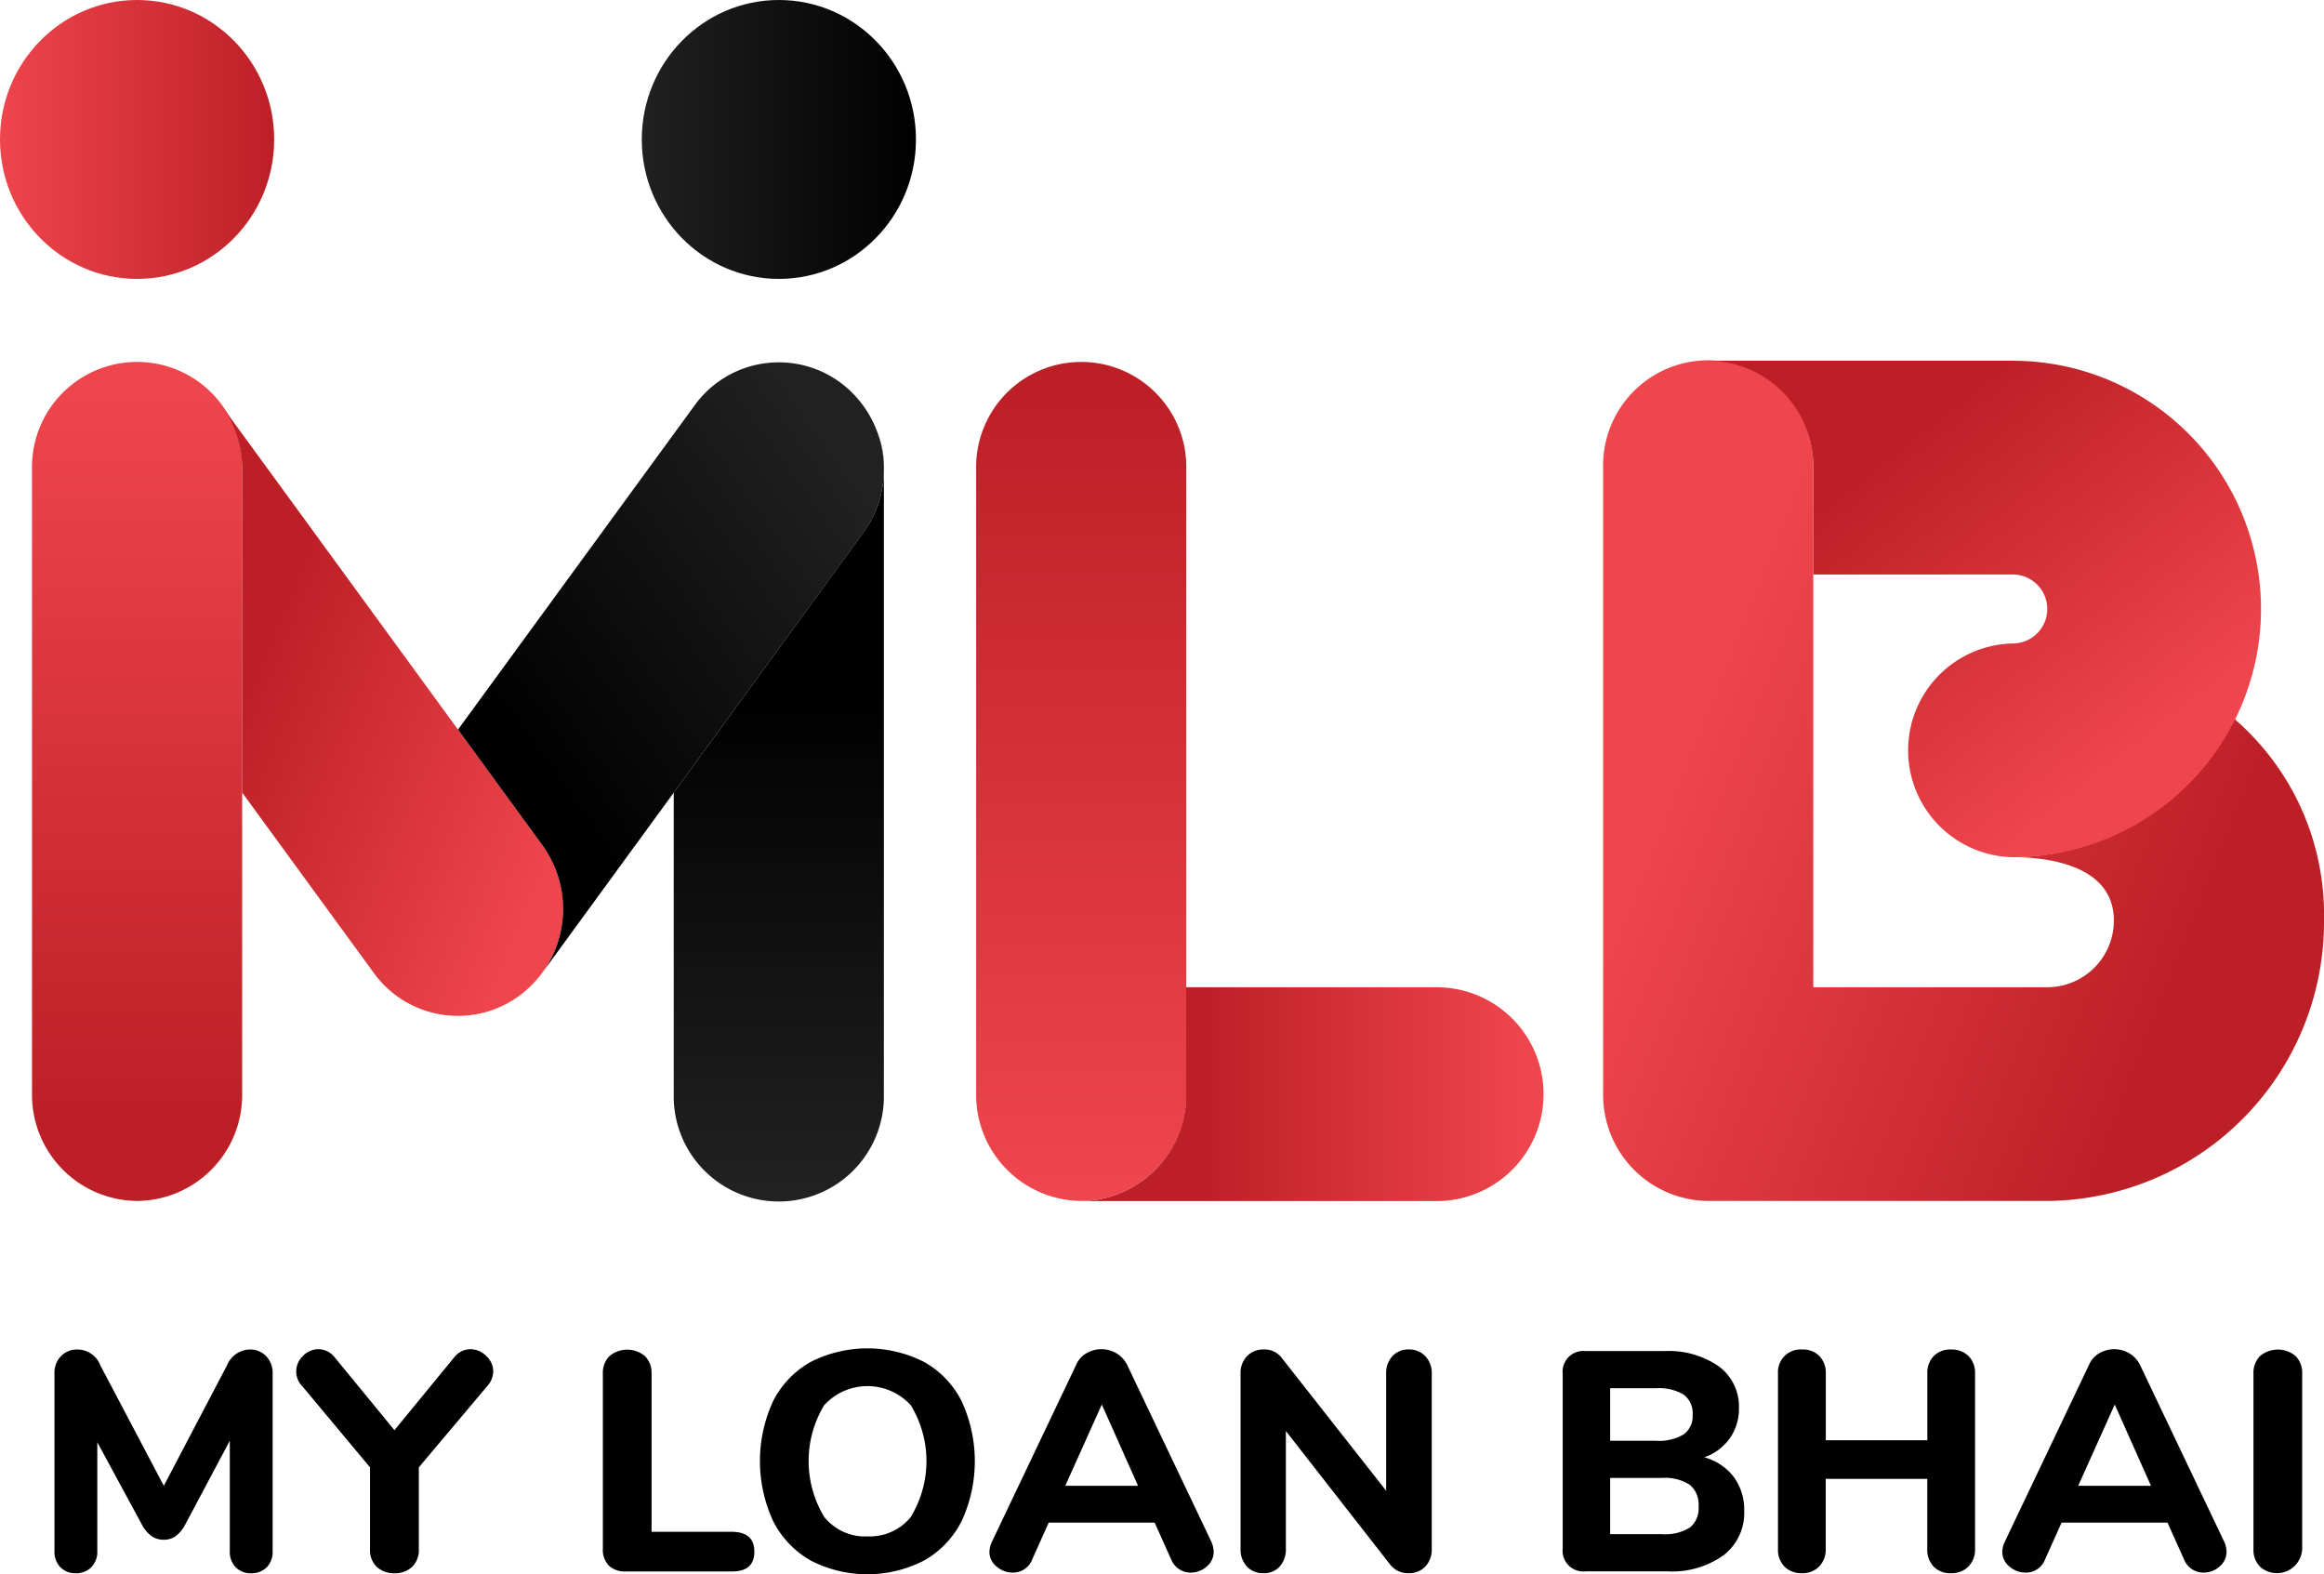 <svg xmlns="http://www.w3.org/2000/svg" xmlns:xlink="http://www.w3.org/1999/xlink" width="101.121" height="68.487" viewBox="0 0 101.121 68.487">
  <defs>
    <linearGradient id="linear-gradient" x1="0.104" y1="0.48" x2="0.772" y2="0.792" gradientUnits="objectBoundingBox">
      <stop offset="0" stop-color="#ef454c"/>
      <stop offset="1" stop-color="#bc2026"/>
    </linearGradient>
    <linearGradient id="linear-gradient-2" x1="0.821" y1="0.743" x2="0.33" y2="0.181" xlink:href="#linear-gradient"/>
    <linearGradient id="linear-gradient-3" x1="0.5" y1="0.984" x2="0.5" y2="0.039" xlink:href="#linear-gradient"/>
    <linearGradient id="linear-gradient-4" x1="0.953" y1="0.5" x2="0.268" y2="0.5" xlink:href="#linear-gradient"/>
    <linearGradient id="linear-gradient-5" x1="0.5" y1="0.038" x2="0.5" y2="0.898" xlink:href="#linear-gradient"/>
    <linearGradient id="linear-gradient-6" x1="0.835" y1="0.922" x2="0.126" y2="0.393" xlink:href="#linear-gradient"/>
    <linearGradient id="linear-gradient-7" x1="0.824" y1="0.088" x2="0.214" y2="0.708" gradientUnits="objectBoundingBox">
      <stop offset="0" stop-color="#212121"/>
      <stop offset="1"/>
    </linearGradient>
    <linearGradient id="linear-gradient-8" x1="0.498" y1="21.761" x2="0.498" y2="7.504" xlink:href="#linear-gradient-7"/>
    <linearGradient id="linear-gradient-9" x1="0.5" y1="0.976" x2="0.5" y2="0.304" xlink:href="#linear-gradient-7"/>
    <linearGradient id="linear-gradient-10" x1="0" y1="0.5" x2="1" y2="0.5" xlink:href="#linear-gradient"/>
    <linearGradient id="linear-gradient-11" x1="0" y1="0.5" x2="1" y2="0.5" xlink:href="#linear-gradient-7"/>
  </defs>
  <g id="MLB_Logo" data-name="MLB Logo" transform="translate(-7.22 -4.89)">
    <g id="Group_4" data-name="Group 4" transform="translate(7.22 4.89)">
      <g id="Group_1" data-name="Group 1" transform="translate(69.755 15.693)">
        <path id="Path_1" data-name="Path 1" d="M300.959,80.312a10.593,10.593,0,0,1-9.537,6.107c1.322,0,4.4.267,4.4,2.752a2.9,2.9,0,0,1-2.9,2.907H282.744V69.471a4.573,4.573,0,1,0-9.144,0V96.725a4.61,4.61,0,0,0,4.572,4.651h14.756a12.137,12.137,0,0,0,12.038-12.208A11.247,11.247,0,0,0,300.959,80.312Z" transform="translate(-273.6 -64.82)" fill="url(#linear-gradient)"/>
        <path id="Path_2" data-name="Path 2" d="M304.318,64.82H291.07a4.612,4.612,0,0,1,4.572,4.651v4.651h8.678a1.5,1.5,0,0,1,0,3,4.651,4.651,0,0,0,0,9.3,10.8,10.8,0,0,0,0-21.6Z" transform="translate(-286.495 -64.82)" fill="url(#linear-gradient-2)"/>
      </g>
      <g id="Group_2" data-name="Group 2" transform="translate(42.474 15.764)">
        <path id="Path_3" data-name="Path 3" d="M173.992,101.575a4.612,4.612,0,0,1-4.572-4.651V69.741a4.573,4.573,0,1,1,9.144,0V96.925A4.61,4.61,0,0,1,173.992,101.575Z" transform="translate(-169.42 -65.09)" fill="url(#linear-gradient-3)"/>
        <path id="Path_4" data-name="Path 4" d="M202.438,168.91h-11v4.651a4.612,4.612,0,0,1-4.572,4.651h15.568a4.651,4.651,0,0,0,0-9.3Z" transform="translate(-182.3 -141.723)" fill="url(#linear-gradient-4)"/>
      </g>
      <path id="Path_5" data-name="Path 5" d="M17.112,101.575a4.612,4.612,0,0,1-4.572-4.651V69.741a4.573,4.573,0,1,1,9.144,0V96.925A4.609,4.609,0,0,1,17.112,101.575Z" transform="translate(-11.147 -49.326)" fill="url(#linear-gradient-5)"/>
      <path id="Path_6" data-name="Path 6" d="M57.983,91.392,44.02,72.26h0a4.682,4.682,0,0,1,.9,2.773V89.1l5.719,7.835a4.517,4.517,0,0,0,6.395.964A4.7,4.7,0,0,0,57.983,91.392Z" transform="translate(-34.383 -54.618)" fill="url(#linear-gradient-6)"/>
      <path id="Path_7" data-name="Path 7" d="M100.006,66a4.52,4.52,0,0,0-6.395.964L83.32,81.063l3.671,5.03a4.716,4.716,0,0,1,.042,5.489l13.921-19.077A4.708,4.708,0,0,0,100.006,66Z" transform="translate(-63.392 -49.321)" fill="url(#linear-gradient-7)"/>
      <g id="Group_3" data-name="Group 3" transform="translate(29.315 18.836)">
        <path id="Path_8" data-name="Path 8" d="M153.06,76.82a4.729,4.729,0,0,1,.27,1.5A4.054,4.054,0,0,0,153.06,76.82Z" transform="translate(-144.185 -76.82)" fill="url(#linear-gradient-8)"/>
        <path id="Path_9" data-name="Path 9" d="M127.413,85.613l-8.243,11.3v13.119a4.573,4.573,0,1,0,9.144,0V82.84A4.663,4.663,0,0,1,127.413,85.613Z" transform="translate(-119.17 -81.264)" fill="url(#linear-gradient-9)"/>
      </g>
      <ellipse id="Ellipse_1" data-name="Ellipse 1" cx="5.965" cy="6.067" rx="5.965" ry="6.067" transform="translate(0 0)" fill="url(#linear-gradient-10)"/>
      <ellipse id="Ellipse_2" data-name="Ellipse 2" cx="5.965" cy="6.067" rx="5.965" ry="6.067" transform="translate(27.925 0)" fill="url(#linear-gradient-11)"/>
    </g>
    <g id="Group_5" data-name="Group 5" transform="translate(9.59 63.55)">
      <path id="Path_10" data-name="Path 10" d="M25.485,229.393a1.047,1.047,0,0,1,.278.754v7.722a.955.955,0,0,1-.259.707.918.918,0,0,1-.681.259.894.894,0,0,1-.665-.259.955.955,0,0,1-.259-.707v-4.8l-1.93,3.629a1.513,1.513,0,0,1-.414.516.876.876,0,0,1-.537.162.912.912,0,0,1-.532-.162,1.465,1.465,0,0,1-.422-.516l-1.93-3.561v4.732a.953.953,0,0,1-.259.7.911.911,0,0,1-.681.264.894.894,0,0,1-.665-.259.955.955,0,0,1-.259-.707v-7.72a1.043,1.043,0,0,1,.278-.754.966.966,0,0,1,.728-.293,1.071,1.071,0,0,1,.992.694l2.76,5.235,2.747-5.235a1.1,1.1,0,0,1,.979-.694A.959.959,0,0,1,25.485,229.393Z" transform="translate(-16.27 -229.048)"/>
      <path id="Path_11" data-name="Path 11" d="M64.026,229.05a.964.964,0,0,1,.686.293.9.9,0,0,1,.306.673.957.957,0,0,1-.259.639l-2.977,3.535v3.548a1.009,1.009,0,0,1-.3.788,1.071,1.071,0,0,1-.749.272,1.111,1.111,0,0,1-.775-.272,1.013,1.013,0,0,1-.3-.788V234.19l-2.951-3.535a.9.9,0,0,1-.259-.639.918.918,0,0,1,.293-.673.928.928,0,0,1,.673-.293.9.9,0,0,1,.707.354l2.6,3.169,2.6-3.169A.9.9,0,0,1,64.026,229.05Z" transform="translate(-45.928 -229.011)"/>
      <path id="Path_12" data-name="Path 12" d="M107.649,238.5a.99.99,0,0,1-.259-.733v-7.615a1.029,1.029,0,0,1,.285-.762,1.2,1.2,0,0,1,1.55,0,1.029,1.029,0,0,1,.285.762v6.879h3.48q.994,0,.992.869t-.992.856h-4.609A1,1,0,0,1,107.649,238.5Z" transform="translate(-83.529 -229.048)"/>
      <path id="Path_13" data-name="Path 13" d="M135.7,238.123a4.084,4.084,0,0,1-1.624-1.713,6.22,6.22,0,0,1,0-5.206A4.056,4.056,0,0,1,135.7,229.5a5.449,5.449,0,0,1,4.96,0,4.041,4.041,0,0,1,1.624,1.707,6.22,6.22,0,0,1,0,5.206,4.084,4.084,0,0,1-1.624,1.713,5.386,5.386,0,0,1-4.96,0Zm4.365-1.883a4.662,4.662,0,0,0,.005-4.86,2.548,2.548,0,0,0-3.773,0,4.7,4.7,0,0,0,.008,4.86,2.275,2.275,0,0,0,1.875.843A2.309,2.309,0,0,0,140.07,236.24Z" transform="translate(-102.809 -228.9)"/>
      <path id="Path_14" data-name="Path 14" d="M181.387,237.859a.827.827,0,0,1-.306.647,1.044,1.044,0,0,1-.7.264.911.911,0,0,1-.843-.571l-.72-1.605h-4.609l-.72,1.605a.891.891,0,0,1-.841.571,1.074,1.074,0,0,1-.707-.264.813.813,0,0,1-.312-.647,1.082,1.082,0,0,1,.11-.435l3.671-7.709a1.057,1.057,0,0,1,.448-.495,1.292,1.292,0,0,1,1.291.005,1.211,1.211,0,0,1,.464.49l3.671,7.709A1.2,1.2,0,0,1,181.387,237.859Zm-3.292-2.867-1.576-3.535-1.59,3.535Z" transform="translate(-130.947 -229.011)"/>
      <path id="Path_15" data-name="Path 15" d="M221.392,229.393a1.047,1.047,0,0,1,.278.754v7.625a1.074,1.074,0,0,1-.278.767.957.957,0,0,1-.728.293.98.98,0,0,1-.788-.354l-4.554-5.832v5.125a1.1,1.1,0,0,1-.264.767.909.909,0,0,1-.715.293.928.928,0,0,1-.72-.293,1.082,1.082,0,0,1-.272-.767v-7.625a1.043,1.043,0,0,1,.278-.754.966.966,0,0,1,.728-.293.92.92,0,0,1,.775.354l4.554,5.792v-5.1a1.062,1.062,0,0,1,.272-.754.924.924,0,0,1,.707-.293A.957.957,0,0,1,221.392,229.393Z" transform="translate(-161.742 -229.048)"/>
      <path id="Path_16" data-name="Path 16" d="M274.322,234.833a2.4,2.4,0,0,1,.456,1.487,2.315,2.315,0,0,1-.89,1.917,3.848,3.848,0,0,1-2.454.707h-3.561a.9.9,0,0,1-.992-.992v-7.6a.9.9,0,0,1,.992-.992H271.3a3.838,3.838,0,0,1,2.372.665,2.166,2.166,0,0,1,.877,1.823,2.212,2.212,0,0,1-.4,1.312,2.273,2.273,0,0,1-1.108.822A2.421,2.421,0,0,1,274.322,234.833Zm-5.376-1.571h2a2.067,2.067,0,0,0,1.2-.278.975.975,0,0,0,.388-.851,1.006,1.006,0,0,0-.388-.877,2.078,2.078,0,0,0-1.2-.278h-2Zm3.467,3.779a1.079,1.079,0,0,0,.38-.924,1.116,1.116,0,0,0-.38-.937,1.994,1.994,0,0,0-1.223-.3h-2.244v2.446h2.244A2.058,2.058,0,0,0,272.413,237.04Z" transform="translate(-201.255 -229.24)"/>
      <path id="Path_17" data-name="Path 17" d="M310.941,229.385a1.029,1.029,0,0,1,.285.762v7.625a1.046,1.046,0,0,1-.285.767,1.014,1.014,0,0,1-.762.293,1,1,0,0,1-.754-.285,1.061,1.061,0,0,1-.278-.775v-3.045h-4.418v3.045a1.046,1.046,0,0,1-.285.767.994.994,0,0,1-.746.293,1.029,1.029,0,0,1-.762-.285,1.044,1.044,0,0,1-.285-.775v-7.625A.982.982,0,0,1,303.7,229.1a1,1,0,0,1,.754.285,1.046,1.046,0,0,1,.278.762v2.9h4.418v-2.9a1.046,1.046,0,0,1,.278-.762,1,1,0,0,1,.754-.285A1.035,1.035,0,0,1,310.941,229.385Z" transform="translate(-227.658 -229.048)"/>
      <path id="Path_18" data-name="Path 18" d="M349.687,237.859a.827.827,0,0,1-.306.647,1.044,1.044,0,0,1-.7.264.911.911,0,0,1-.843-.571l-.72-1.605h-4.609l-.72,1.605a.891.891,0,0,1-.841.571,1.074,1.074,0,0,1-.707-.264.813.813,0,0,1-.312-.647,1.082,1.082,0,0,1,.11-.435l3.671-7.709a1.057,1.057,0,0,1,.448-.495,1.292,1.292,0,0,1,1.291.005,1.211,1.211,0,0,1,.464.49l3.671,7.709A1.15,1.15,0,0,1,349.687,237.859Zm-3.289-2.867-1.576-3.535-1.59,3.535Z" transform="translate(-255.176 -229.011)"/>
      <path id="Path_19" data-name="Path 19" d="M381.945,238.548a1.044,1.044,0,0,1-.285-.775v-7.625a1.029,1.029,0,0,1,.285-.762,1.2,1.2,0,0,1,1.55,0,1.029,1.029,0,0,1,.285.762v7.625a1.1,1.1,0,0,1-1.836.775Z" transform="translate(-285.978 -229.048)"/>
    </g>
  </g>
</svg>
